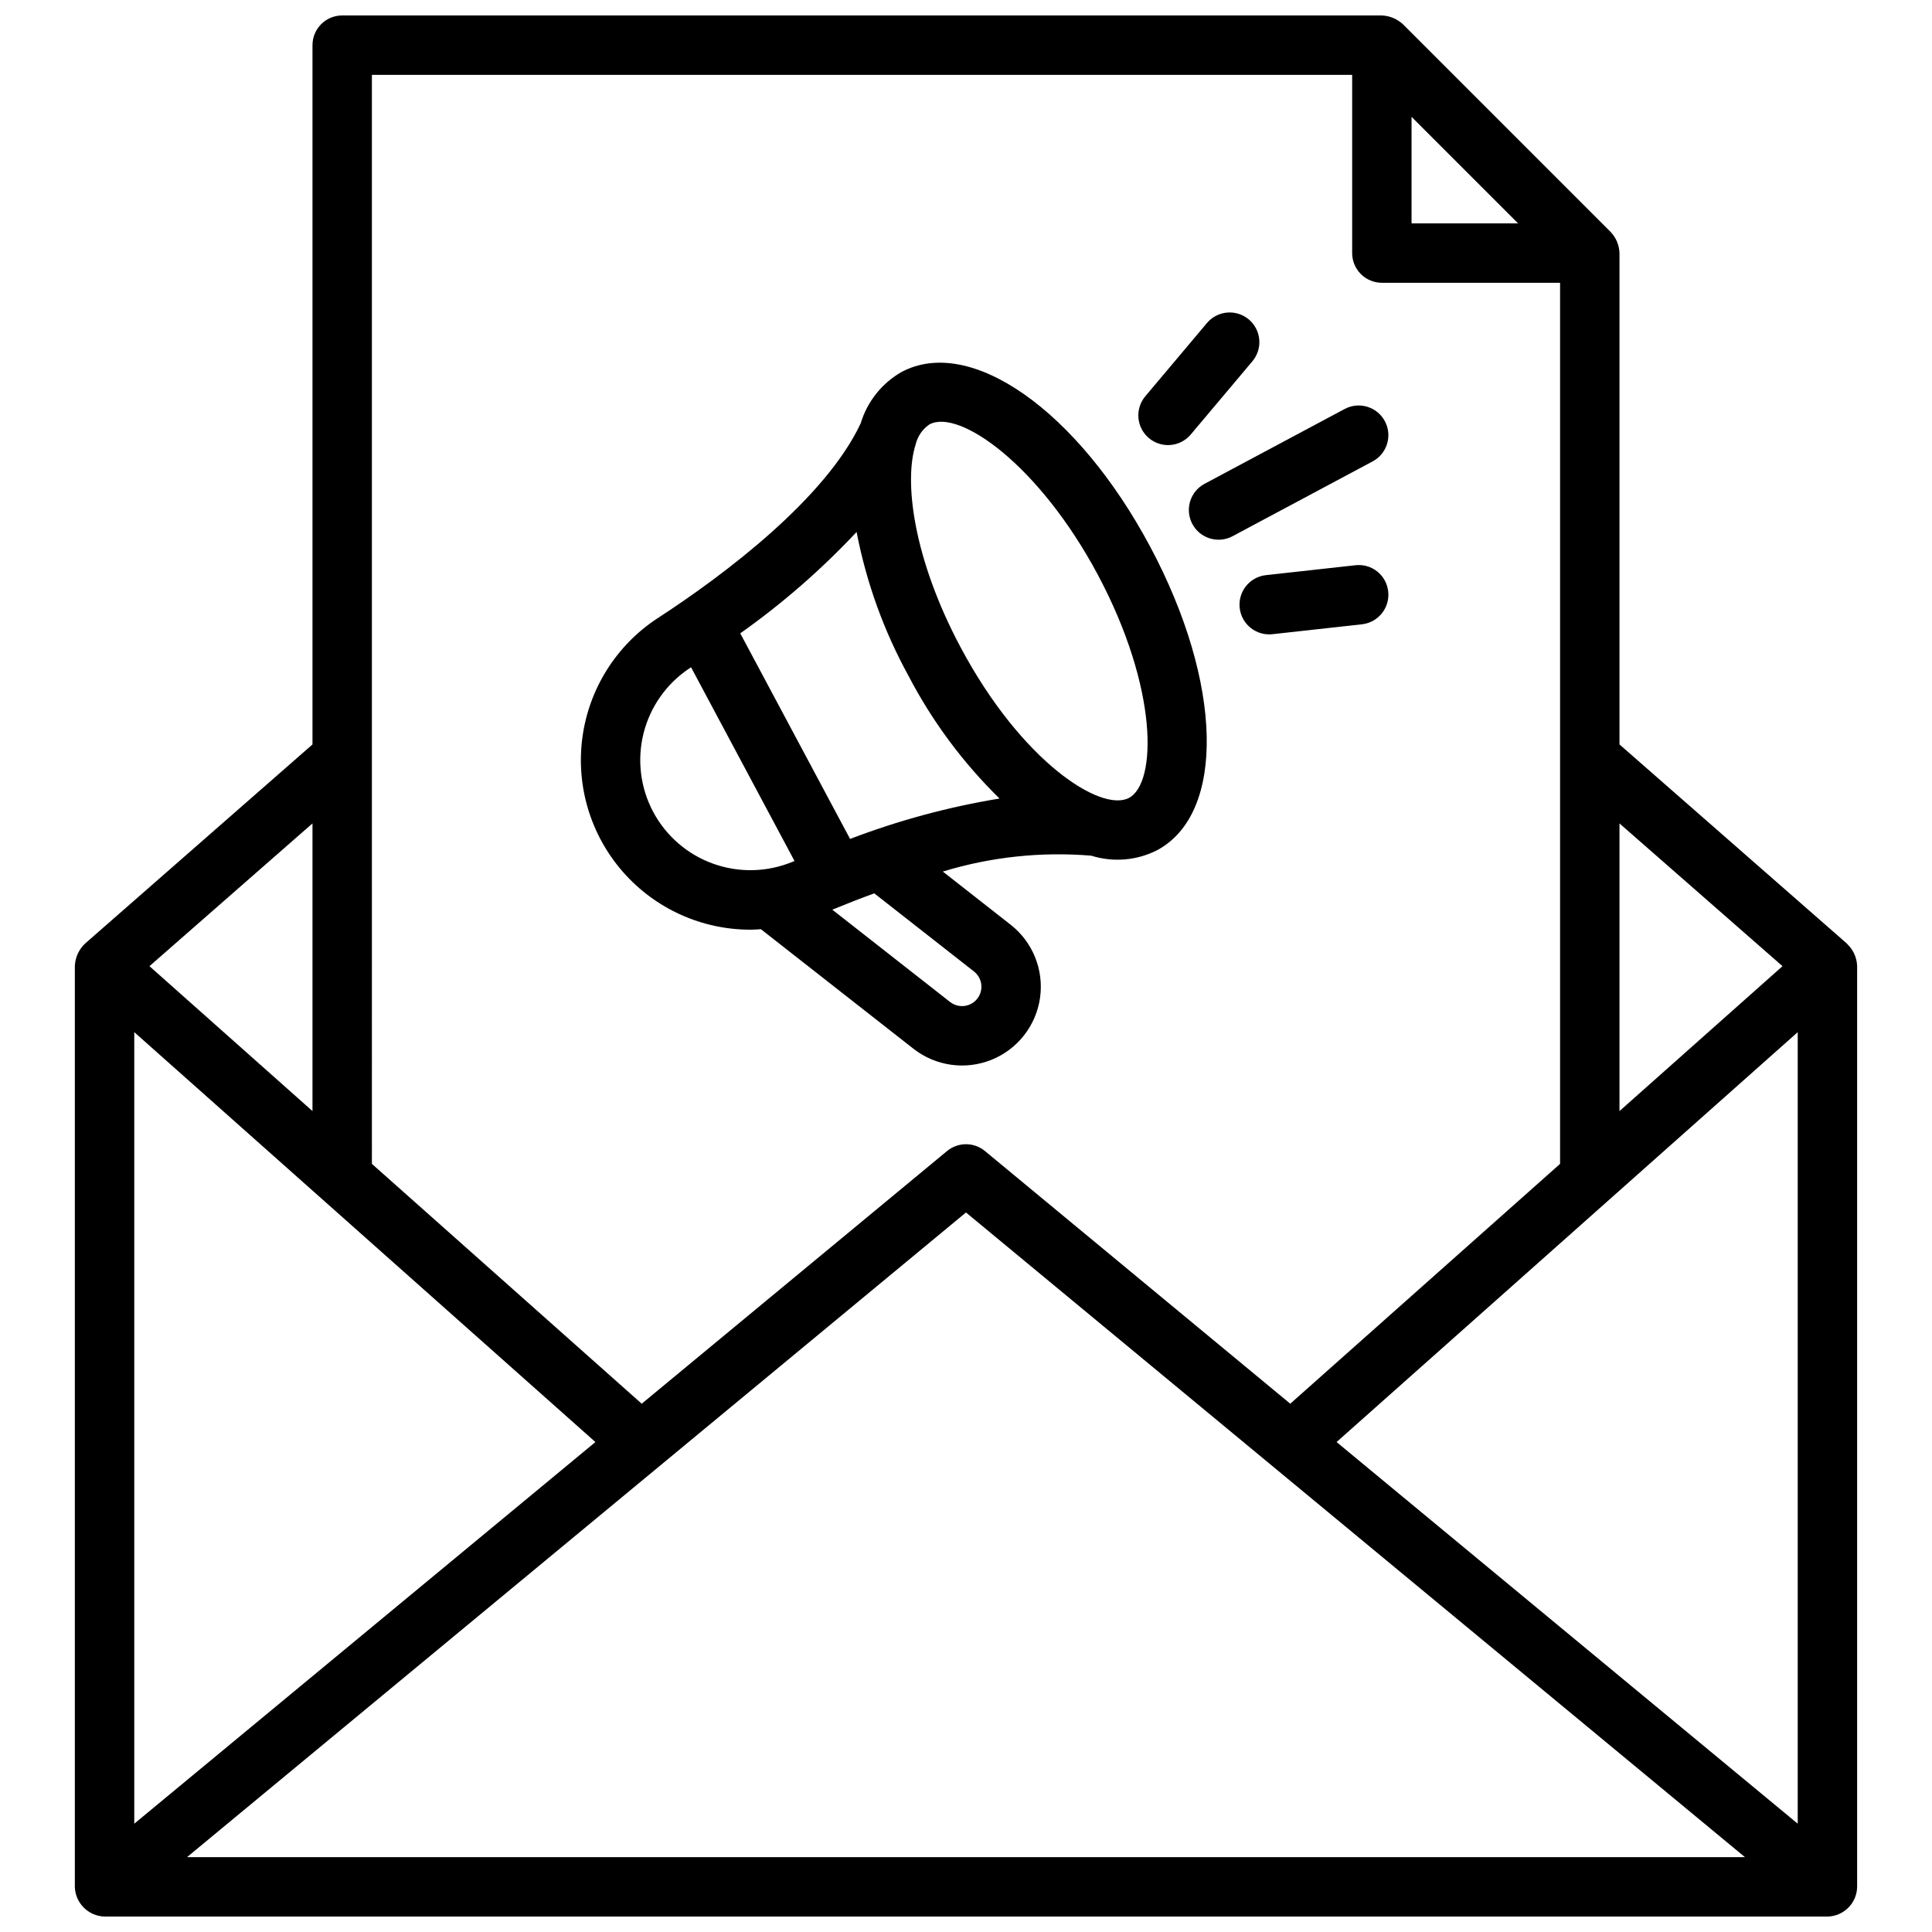 <?xml version="1.0" encoding="UTF-8"?>
<!-- Uploaded to: SVG Find, www.svgrepo.com, Generator: SVG Find Mixer Tools -->
<svg width="800px" height="800px" version="1.1" viewBox="144 144 512 512" xmlns="http://www.w3.org/2000/svg">
 <defs>
  <clipPath id="a">
   <path d="m163 148.09h474v503.81h-474z"/>
  </clipPath>
 </defs>
 <g clip-path="url(#a)">
  <path d="m633.59 394.23c-0.051-0.047-0.066-0.109-0.117-0.152l-60.293-52.797v-130.21c-0.066-2.059-0.875-4.027-2.281-5.531l-0.031-0.039-55.09-55.094-0.035-0.027c-1.52-1.387-3.481-2.195-5.539-2.285h-275.52c-2.09 0-4.094 0.828-5.57 2.305-1.473 1.477-2.305 3.481-2.305 5.566v185.32l-60.293 52.793c-1.629 1.551-2.594 3.676-2.684 5.926v244.03c0.121 4.297 3.578 7.75 7.875 7.871h456.58c4.316-0.07 7.801-3.555 7.871-7.871v-244.03c-0.074-2.184-0.996-4.254-2.566-5.769zm-60.41-32.016 43.203 37.832-43.203 38.402zm-55.105-187.25 28.23 28.23h-28.23zm-275.52-11.133h259.78v47.234c0 2.086 0.828 4.09 2.305 5.566 1.477 1.477 3.477 2.305 5.566 2.305h47.23v233.5l-71.504 63.559-80.914-66.961c-2.914-2.406-7.125-2.406-10.039 0l-80.918 66.965-71.504-63.562zm-15.746 198.38v76.234l-43.203-38.402zm-47.23 55.316 122.21 108.63-122.21 101.14zm13.984 218.63 206.43-170.84 206.43 170.84zm426.85-8.863-122.21-101.14 122.21-108.62zm-274.77-237.05 40.426 31.68c5.871 4.602 13.75 5.723 20.672 2.938 6.918-2.781 11.828-9.047 12.879-16.434 1.051-7.383-1.922-14.77-7.793-19.371l-17.973-14.086c12.73-3.887 26.082-5.312 39.344-4.207 5.769 1.812 12.02 1.301 17.414-1.434 18.258-9.746 17.473-44.348-1.82-80.484-19.305-36.133-47.641-55.996-65.875-46.266-5.215 2.977-9.086 7.844-10.82 13.59-9.215 19.719-35.617 39.852-53.953 51.742l-0.004 0.004c-10.844 7.148-18.066 18.641-19.801 31.516-1.738 12.871 2.184 25.867 10.746 35.633s20.934 15.352 33.926 15.312c0.875 0 1.754-0.078 2.633-0.133zm56.469 11.203v0.004c1.367 1.066 2.102 2.754 1.953 4.484-0.148 1.73-1.16 3.266-2.691 4.086-1.797 0.961-3.988 0.77-5.59-0.484l-31.215-24.465c3.875-1.594 7.598-3.051 11.121-4.328zm-15.465-139.63 0.012-0.031v-0.008c0.512-2.172 1.82-4.07 3.668-5.316 7.871-4.188 29.059 10.754 44.578 39.801 16.129 30.211 15.684 55.23 8.293 59.184-7.402 3.926-28.438-9.59-44.578-39.805-12.664-23.723-15.082-44.191-11.973-53.824zm-15.641 23.16c2.566 13.332 7.199 26.18 13.73 38.082 6.285 12.059 14.434 23.047 24.148 32.562-13.531 2.219-26.801 5.809-39.605 10.707l-29.105-54.488c11.156-7.891 21.488-16.895 30.832-26.863zm-53.895 74.199c-3.418-6.398-4.328-13.844-2.555-20.879 1.773-7.035 6.106-13.16 12.148-17.176 0.152-0.098 0.277-0.191 0.43-0.289l27.418 51.336c-0.164 0.07-0.309 0.125-0.473 0.195-6.699 2.789-14.195 2.984-21.031 0.547-6.836-2.438-12.516-7.332-15.938-13.734zm146.11-86.965 37.129-19.828h0.004c3.836-2.047 8.605-0.594 10.652 3.242 2.047 3.836 0.594 8.602-3.242 10.648l-37.129 19.828v0.004c-3.836 2.043-8.605 0.594-10.652-3.242-2.047-3.836-0.598-8.605 3.238-10.652zm-14.754-12.113 0.004 0.004c-1.598-1.344-2.598-3.269-2.777-5.348-0.18-2.082 0.477-4.148 1.824-5.746l16.328-19.395c1.344-1.602 3.269-2.602 5.348-2.781 2.082-0.18 4.152 0.477 5.75 1.82 1.598 1.348 2.594 3.273 2.773 5.356 0.176 2.082-0.484 4.148-1.832 5.746l-16.328 19.395c-1.344 1.598-3.266 2.594-5.348 2.773-2.078 0.18-4.144-0.477-5.738-1.82zm63.414 40.652 0.004 0.004c0.477 4.32-2.637 8.207-6.957 8.688l-23.73 2.625v0.004c-4.316 0.465-8.195-2.648-8.672-6.961-0.48-4.312 2.621-8.199 6.934-8.691l23.73-2.625c2.078-0.242 4.168 0.355 5.801 1.664 1.633 1.309 2.676 3.215 2.894 5.297z"/>
 </g>
</svg>